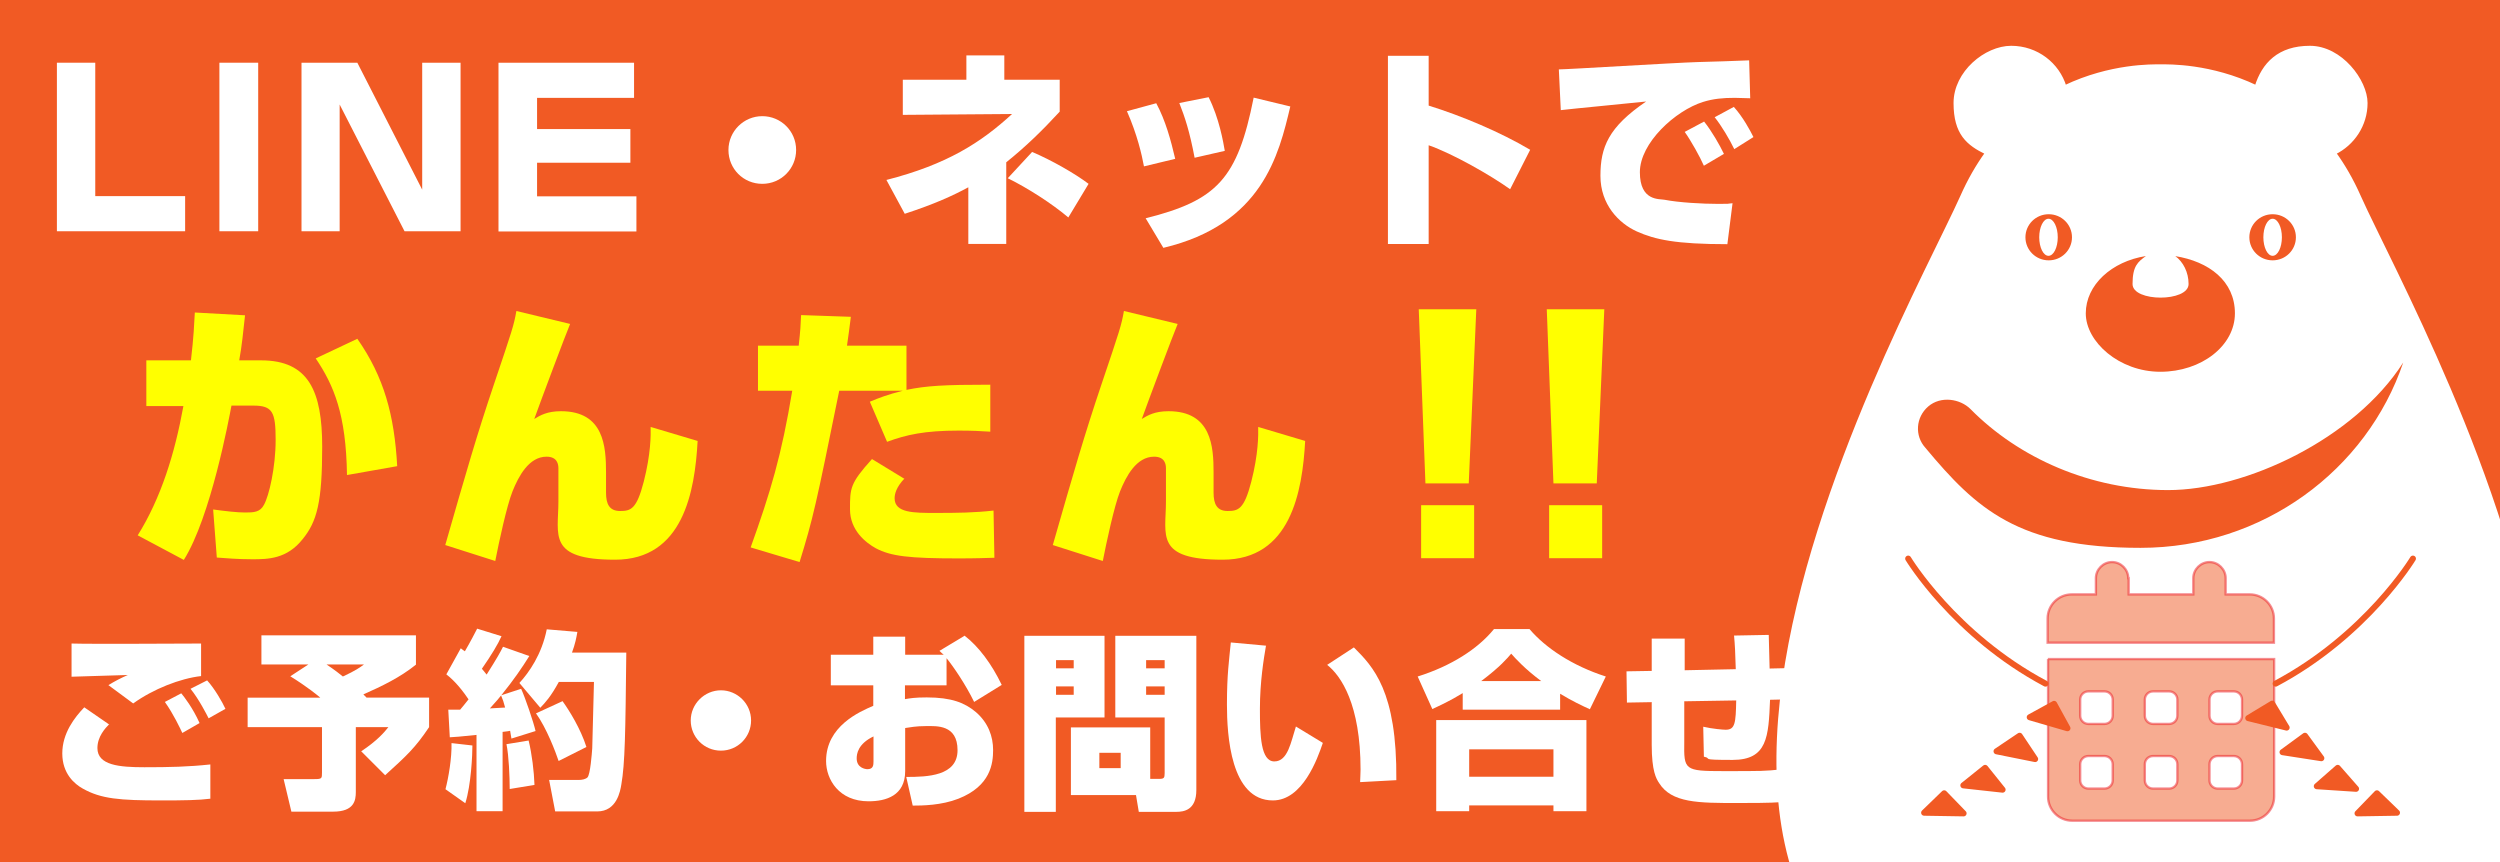 <?xml version="1.0" encoding="UTF-8"?>
<svg id="_レイヤー_1" data-name="レイヤー_1" xmlns="http://www.w3.org/2000/svg" version="1.1" viewBox="0 0 1160 400">
  <!-- Generator: Adobe Illustrator 29.5.1, SVG Export Plug-In . SVG Version: 2.1.0 Build 141)  -->
  <defs>
    <style>
      .st0, .st1 {
        stroke: #f15a24;
        stroke-width: 2.8px;
      }

      .st0, .st1, .st2 {
        stroke-linecap: round;
        stroke-linejoin: round;
      }

      .st0, .st3, .st4 {
        fill: #f15a24;
      }

      .st5 {
        fill: #fff;
      }

      .st1, .st2 {
        fill: none;
      }

      .st3 {
        opacity: .5;
        stroke: #ed1c24;
        stroke-miterlimit: 10;
        stroke-width: 1.1px;
      }

      .st6 {
        fill: #ff0;
      }

      .st2 {
        stroke: #fff;
        stroke-width: 1.5px;
      }
    </style>
  </defs>
  <rect class="st4" width="1160" height="400"/>
  <g>
    <path class="st5" d="M44.2,29.1v61.9h41.7v16.3H26.4V29.1h17.8Z"/>
    <path class="st5" d="M119.8,29.1v78.2h-18V29.1h18Z"/>
    <path class="st5" d="M165.8,29.1l30.1,58.9V29.1h17.8v78.2h-26l-30.1-58.8v58.8h-17.7V29.1h25.9Z"/>
    <path class="st5" d="M294.2,29.1v16.3h-45v14.5h43.3v15.6h-43.3v15.6h46.1v16.3h-64V29.1h62.9Z"/>
    <path class="st5" d="M369.4,69.6c0,8.6-6.9,15.7-15.7,15.7s-15.7-7-15.7-15.7,7.1-15.7,15.7-15.7,15.7,6.9,15.7,15.7Z"/>
    <path class="st5" d="M466.9,113.2h-17.6v-26.3c-7,3.8-15.7,7.8-29.5,12.3l-8.5-15.7c28.1-7.2,43.8-17.3,58.3-30.6l-50.7.4v-16.3h29.5v-11.3h17.6v11.3h25.7v14.8c-8.1,8.8-15.7,16.2-24.8,23.5v37.8ZM495.7,100.9c-7.4-6.3-18.9-13.7-28.1-18.2l11.3-12.2c9,3.8,20,10.1,26.2,14.8l-9.4,15.6Z"/>
    <path class="st5" d="M530.8,77.2c-1-5.4-3.1-14.7-7.9-25.6l13.6-3.7c4.3,8,6.8,17.2,8.8,25.8l-14.5,3.5ZM531.5,101.3c33.2-8.3,42.7-18.3,50.2-56l17,4.1c-5.3,22.4-13,54.7-58.9,65.6l-8.2-13.7ZM554.3,73.2c-2.3-12.2-4.5-18.8-7.1-25.4l13.6-2.7c4.9,9.7,6.8,20.8,7.5,24.9l-14,3.2Z"/>
    <path class="st5" d="M662.9,25.9v23.1c15.2,4.7,33.3,12.3,47.1,20.5l-9.3,18.3c-9.1-6.5-26.6-16.5-37.8-20.4v45.8h-18.9V25.9h18.9Z"/>
    <path class="st5" d="M812.3,45.6c-2.2,0-4.9-.2-7.4-.2-5.4,0-9.9.4-14.7,1.9-12.8,4-29.3,19-29.3,32.6s9.1,12.3,11.5,12.8c6.6,1.3,17.8,1.9,24.6,1.9s3.3,0,6.9-.3l-2.4,19c-23.9,0-33.5-2.1-42-5.9-8.4-3.8-16.9-12.5-16.9-25.8s3.7-22.6,21.2-34.5c-6.2.7-33.9,3.3-39.6,4l-.9-18.9c4,0,54.1-3.1,64.3-3.4,2.4,0,22.4-.7,24-.8l.5,17.6ZM790.6,76.9c-1.8-4.1-5.9-11.5-8.9-15.7l9-4.8c3.6,4.5,7.3,11,9.2,15l-9.3,5.5ZM804.7,69.2c-2.1-4.4-6-11-9.1-14.8l8.9-4.8c4.3,4.8,7.5,10.8,9.1,14l-8.9,5.6Z"/>
  </g>
  <g>
    <path class="st6" d="M113.7,146.3c-.8,7.3-1.5,14.5-2.7,20.9h10.1c22.2,0,28.4,14.4,28.4,40.1s-2.4,34.7-9.1,42.9c-7.3,9.2-16.1,9.3-23.3,9.3s-12.2-.5-16.5-.8l-1.7-22.3c6.1.8,11,1.4,14.9,1.4s6.9-.1,8.7-3.6c2.3-4.1,5.4-17.2,5.4-30.1s-1.4-15.9-10.3-15.9h-10.2c-1.1,5.9-9.6,51.7-22.1,71.6l-21.4-11.4c10.8-17.3,17.2-37.9,21.2-60h-17.2c0,.1,0-21.2,0-21.2h20.7c1.3-11.1,1.5-16.8,1.8-22.2l23.3,1.3ZM161,220.4c-.4-28.2-6.1-41.6-14.5-54.1l19.3-9.1c12.4,17.7,17.2,35.5,18.5,59.1l-23.2,4.1Z"/>
    <path class="st6" d="M264.5,150.4c-2,4.7-13.4,35.1-16.6,44,2.8-1.7,6-3.6,12.4-3.6,20,0,20.9,16.5,20.9,28.4v9.4c0,5.2,1.5,8.5,6.5,8.5s7.7-.8,11-13.6c3.3-12.9,3.3-21.6,3.2-25.4l21.8,6.5c-1.3,23.7-6.8,55.1-38.3,55.1s-26.3-11.4-26.3-27v-15.4c0-1.7-.4-5.4-5.5-5.4-8.2,0-13,9.1-15.8,16.1-2.7,6.8-6.3,23.6-8,32.3l-23.2-7.4c9.7-33.8,14.5-50.6,22.7-74.9,8.4-24.9,9.1-26.9,10.3-33.7l24.9,6Z"/>
    <path class="st6" d="M394.8,147c-.8,6.1-1.1,8.8-1.8,13.4h27.6v20.5c9.3-1.9,17.2-2.4,38.9-2.4v21.8c-4.6-.3-8.4-.5-14.7-.5-15.8,0-24.2,1.9-33.2,5.2l-8-18.6c4.3-1.8,8.2-3.3,15.3-5.1h-29.5c-10.8,53.2-12.1,59.1-18.4,79.5l-22.7-6.8c9.2-25.6,14.4-42.9,19.3-72.7h-15.9v-20.9h18.9c.8-7.3.9-9.4,1.1-14.2l23.1.8ZM419.7,222c-4,4.2-4.6,7.4-4.6,9.2,0,6.8,8.8,6.8,19,6.8s18-.1,26.9-1.1l.4,21.9c-4,.1-8.3.3-16.6.3-23,0-31.4-1-38.4-4.7-4.7-2.6-12-8.3-12-18.1s0-12,10.2-23.3l15.1,9.2Z"/>
    <path class="st6" d="M546.4,150.4c-2,4.7-13.4,35.1-16.6,44,2.8-1.7,6-3.6,12.4-3.6,20,0,20.9,16.5,20.9,28.4v9.4c0,5.2,1.5,8.5,6.5,8.5s7.7-.8,11-13.6c3.3-12.9,3.3-21.6,3.2-25.4l21.8,6.5c-1.3,23.7-6.8,55.1-38.3,55.1s-26.3-11.4-26.3-27v-15.4c0-1.7-.4-5.4-5.5-5.4-8.2,0-13,9.1-15.8,16.1-2.7,6.8-6.3,23.6-8,32.3l-23.2-7.4c9.7-33.8,14.5-50.6,22.7-74.9,8.4-24.9,9.1-26.9,10.3-33.7l24.9,6Z"/>
    <path class="st6" d="M685,143.5l-3.5,80.8h-20.1l-3.1-80.8h26.7ZM684,234.4v24.6h-24.6v-24.6h24.6Z"/>
    <path class="st6" d="M744.4,143.5l-3.5,80.8h-20.1l-3.1-80.8h26.7ZM743.4,234.4v24.6h-24.6v-24.6h24.6Z"/>
  </g>
  <g>
    <path class="st5" d="M50.7,336c-1.9,1.9-5.5,5.8-5.5,11.1,0,8,10.2,8.9,21.8,8.9s20.5-.2,30.6-1.3v15.9c-5.5.7-12.2.8-22.9.8-19.1,0-27.8-.7-36.3-5.5-3.8-2.1-9.5-6.9-9.5-16.3s5.7-16.7,10.2-21.4l11.6,8ZM93.3,313.7c-9.7,1.1-22.2,6-31.5,12.7l-11.5-8.5c3.1-1.9,5.8-3.3,9-4.7-4.1.2-22.4.6-26.1.8v-15.4c9.6.3,51.6,0,60.1,0v15.1ZM84.6,340.1c-1.1-2.3-4-8.6-8.1-14.4l7.6-4c1.2,1.4,5.4,6.8,8.5,13.8l-8,4.6ZM96.8,333.3c-.8-1.6-4.5-8.9-8.4-13.7l7.7-3.9c3.4,3.7,7.1,10.1,8.5,13.2l-7.8,4.4Z"/>
    <path class="st5" d="M148.6,323.7c-.8-.7-5.8-4.9-13.9-9.9l8.4-5.5h-21.8v-13.5h71.7v13.6c-7.3,5.9-15.8,10-24.4,13.8.5.5,1,1,1.5,1.5h29v13.7c-6.6,9.8-10.5,13.3-20.4,22.3l-11.1-11.1c7.4-4.9,10.8-8.9,12.6-11.2h-15.1v30.1c0,3.8-.7,9.1-10.5,9.1h-19.4l-3.6-15.1h14.3c3.5,0,3.5-.3,3.5-3.1v-21h-34.5v-13.7h33.6ZM151.5,308.3c4,2.7,6,4.3,7.6,5.6,6-2.8,7.9-4.2,9.8-5.6h-17.4Z"/>
    <path class="st5" d="M219.2,345.9c0,4.3-.6,18.3-3.3,26.8l-9.2-6.5c1.4-5.3,3-14.6,2.8-21.4l9.7,1.1ZM208,329.3c1.8,0,3.6,0,5.5,0,1.3-1.6,3.1-3.7,3.9-4.8-4.7-7-8.5-10.2-10.3-11.6l6.7-12.1c.7.5,1.2,1,1.9,1.4,2.9-5,4.5-8.2,5.7-10.5l11.3,3.5c-1.7,3.8-4.6,8.6-9.1,15.1.6.7,1.1,1.3,2.2,2.7,5-7.9,6.4-10.5,7.6-12.9l12.2,4.3c-3.3,5.3-7.1,10.9-13,18.2l9.2-3c1.9,4.1,5.8,15.6,6.7,19.6l-11.2,3.5c-.3-1.9-.4-2.6-.6-3.6-.9.2-1.1.2-3.5.5v36.8h-12.1v-35.4c-8.3.9-9.6.9-12.4,1.1l-.7-12.8ZM234.4,328.4c-.8-3.1-1-3.5-1.9-5.7-.7.9-1.9,2.4-5.2,6,1.1,0,6-.4,7.1-.4ZM245.3,343.7c1.5,6.1,2.5,14.3,2.7,20.5l-11.5,1.9c0-5.5-.4-15.6-1.5-20.8l10.3-1.7ZM267.9,293.2c-.4,2.4-1,5.6-2.5,9.6h25.2c-.4,37.5-.6,51.4-2.3,61.2-.5,3.1-2.1,12.5-11.2,12.5h-19.5l-2.8-14.6h13.6c1.8,0,3.4-.4,4.2-1.2,1.3-1.4,2-10.8,2.2-13.5.2-4.4.6-26,.8-30.8h-16.3c-3.7,6.8-6.2,9.5-8.6,12l-9.7-11.5c4.5-4.9,10.4-13.3,12.7-24.9l14.2,1.2ZM261,325.3c3.1,4.3,8.4,12.8,11.1,21.3l-12.9,6.5c-1.4-4.2-5.6-15.3-10.5-22.1l12.4-5.7Z"/>
    <path class="st5" d="M348.5,334.3c0,7.7-6.2,14-14,14s-14-6.3-14-14,6.4-14,14-14,14,6.2,14,14Z"/>
    <path class="st5" d="M447.5,294.9c6.6,5.1,12.6,13.1,17.3,22.9l-12.8,7.9c-3.9-8-9.6-16.4-12.8-20.3v12.6h-19.3v6.4c2.4-.4,4.6-.8,10.1-.8,11.5,0,17.7,2.5,22.8,6.8,5.8,5,8,11.4,8,17.6s-1.1,16.7-16.1,22.6c-7.9,3.1-16.8,3.2-21.2,3.2l-3-13.3c9.8,0,23.8-.4,23.8-12.4s-9.8-11.2-14.6-11.2-7.5.6-9.7.9v20c0,11.4-8.9,14-17,14-13.7,0-19.7-10.1-19.7-18.7,0-16.2,15.6-22.9,21.9-25.6v-9.5h-19.7v-14.2h19.7v-8.4h14.8v8.4h17.9c-.5-.4-1.1-.9-2-1.8l11.8-7.1ZM405.3,341.7c-7.3,3.5-7.8,8.2-7.8,10.2,0,4.4,4,5,5,5,2.7,0,2.8-1.9,2.8-3.6v-11.5Z"/>
    <path class="st5" d="M475.3,295h37.2v37.9h-22.6v43.8h-14.6v-81.7ZM490,306.3v3.8h8.2v-3.8h-8.2ZM490,318.5v3.9h8.2v-3.9h-8.2ZM533.5,361.4h4.3c2.3,0,2.6-.4,2.6-2.7v-25.8h-22.9v-37.9h37.6v71.6c0,9.3-5.8,10.1-9.3,10.1h-17.4l-1.3-7.8h-30.2v-31.4h36.8v24ZM510.1,349.3v7.1h9.9v-7.1h-9.9ZM531.8,306.3v3.8h8.6v-3.8h-8.6ZM531.8,318.5v3.9h8.6v-3.9h-8.6Z"/>
    <path class="st5" d="M587.4,299.7c-1,5.8-2.8,16.7-2.8,29.2s.4,24.4,6.7,24.4,7.7-9.1,10-16.2l12.5,7.6c-2.5,7.4-9.4,26.7-23.2,26.7-19.6,0-21.3-30.3-21.3-44.5s1-20.4,1.8-28.8l16.4,1.5ZM631.1,362.8c0-1.6.2-3.2.2-5.7,0-30.2-9-43.5-15.5-48.6l12.4-8.1c8.9,8.9,20.1,20.2,19.7,61.6l-16.7.9Z"/>
    <path class="st5" d="M678.7,321.6c-6.2,3.8-10.7,5.8-14.1,7.4l-6.8-15.1c15.6-4.9,27.9-12.8,35.4-22h16.5c7.4,8.7,19.8,17,35.4,22l-7.4,15.2c-3.5-1.6-8.2-3.8-13.8-7.2v7.4h-45.2v-7.7ZM666.4,334.1h69.7v42.3h-15.3v-2.7h-39.1v2.7h-15.3v-42.3ZM681.7,347.7v12.7h39.1v-12.7h-39.1ZM715.1,316c-7.4-5.5-11.8-10.3-13.9-12.7-1.7,2-5.1,6.1-13.9,12.7h27.8Z"/>
    <path class="st5" d="M820.7,294.6l.4,15.6,13.1-.3v14.5c0,0-12.9.3-12.9.3-.7,17.2-1.2,27.9-17.4,27.9s-8.9-.6-13.3-1.5l-.3-13.9c4.3,1,9.3,1.4,10.4,1.4,4.4,0,4.7-3.1,4.9-13.6l-24.1.4v18.8c-.2,13.1,0,13.6,18.2,13.6s19,0,26.7-.8v15.2c-4.9.4-14.8.4-20.2.4-18.2,0-30.6,0-36.4-9.3-1.3-2-3.4-5.4-3.4-17.7v-19.8l-11.5.2-.2-14.5,11.7-.2v-15h15.3v14.7c0,0,23.7-.5,23.7-.5-.2-7.4-.4-11.4-.8-15.6l15.9-.3Z"/>
  </g>
  <g>
    <g>
      <g>
        <path class="st5" d="M1094.7,91.2c-3.4-7.7-7.3-14.4-11.5-20.2,8.6-4.2,14.6-13,14.6-23.2s-11.6-25.8-26-25.8-21.6,7.7-24.9,18.3c-21.2-10.1-40.5-9.7-44.4-9.7s-23.2-.4-44.4,9.7c-3.2-10.6-13.1-18.3-24.9-18.3s-26,11.6-26,25.8,5.9,19,14.6,23.2c-4.2,5.8-8.1,12.5-11.5,20.2-27.7,61.9-223.3,403.8,92.2,403.8s119.9-341.9,92.2-403.8Z"/>
        <path class="st2" d="M1094.7,91.2c-3.4-7.7-7.3-14.4-11.5-20.2,8.6-4.2,14.6-13,14.6-23.2s-11.6-25.8-26-25.8-21.6,7.7-24.9,18.3c-21.2-10.1-40.5-9.7-44.4-9.7s-23.2-.4-44.4,9.7c-3.2-10.6-13.1-18.3-24.9-18.3s-26,11.6-26,25.8,5.9,19,14.6,23.2c-4.2,5.8-8.1,12.5-11.5,20.2-27.7,61.9-223.3,403.8,92.2,403.8s119.9-341.9,92.2-403.8Z"/>
      </g>
      <path class="st4" d="M1065.3,110.1c0,5.9-4.8,10.7-10.8,10.7s-10.8-4.8-10.8-10.7,4.8-10.7,10.8-10.7,10.8,4.8,10.8,10.7ZM1054.5,101.5c-2.4,0-4.3,3.9-4.3,8.6s1.9,8.6,4.3,8.6,4.3-3.9,4.3-8.6-1.9-8.6-4.3-8.6Z"/>
      <path class="st4" d="M961.4,110.1c0,5.9-4.8,10.7-10.8,10.7s-10.8-4.8-10.8-10.7,4.8-10.7,10.8-10.7,10.8,4.8,10.8,10.7ZM950.5,101.5c-2.4,0-4.3,3.9-4.3,8.6s1.9,8.6,4.3,8.6,4.3-3.9,4.3-8.6-1.9-8.6-4.3-8.6Z"/>
      <path class="st4" d="M1009.3,118.8c3.7,2.7,6.2,7.5,6.2,13,0,8.4-26,8.4-26,0s2.5-10.3,6.2-13c-15.9,2.5-27.9,13.4-27.9,26.6s15.5,27.1,34.6,27.1,34.6-12.1,34.6-27.1-12-24.1-27.9-26.6Z"/>
      <path class="st4" d="M893.4,207.8c-5.1-5.6-4.5-14.2,1.3-19.2,5.8-5,14.8-3.6,19.6,1.2,22.4,22.7,55.8,37.6,91.7,37.6s86.4-23.7,109.1-59.2c-16.9,49.9-65.1,86-121.9,86s-76.2-18.1-99.8-46.4"/>
    </g>
    <path class="st3" d="M987.7,268.3v7.5h30v-7.5c0-4.1,3.4-7.5,7.5-7.5s7.5,3.4,7.5,7.5v7.5h11.2c6.2,0,11.2,5,11.2,11.2v11.2h-105v-11.2c0-6.2,5-11.2,11.2-11.2h11.2v-7.5c0-4.1,3.4-7.5,7.5-7.5s7.5,3.4,7.5,7.5ZM950.2,305.8h105v63.8c0,6.2-5,11.2-11.2,11.2h-82.5c-6.2,0-11.2-5-11.2-11.2v-63.8ZM965.2,332.1c0,2.1,1.7,3.8,3.8,3.8h7.5c2.1,0,3.8-1.7,3.8-3.8v-7.5c0-2.1-1.7-3.8-3.8-3.8h-7.5c-2.1,0-3.8,1.7-3.8,3.8v7.5ZM995.2,332.1c0,2.1,1.7,3.8,3.8,3.8h7.5c2.1,0,3.8-1.7,3.8-3.8v-7.5c0-2.1-1.7-3.8-3.8-3.8h-7.5c-2.1,0-3.8,1.7-3.8,3.8v7.5ZM1029,320.8c-2.1,0-3.8,1.7-3.8,3.8v7.5c0,2.1,1.7,3.8,3.8,3.8h7.5c2.1,0,3.8-1.7,3.8-3.8v-7.5c0-2.1-1.7-3.8-3.8-3.8h-7.5ZM965.2,362.1c0,2.1,1.7,3.8,3.8,3.8h7.5c2.1,0,3.8-1.7,3.8-3.8v-7.5c0-2.1-1.7-3.8-3.8-3.8h-7.5c-2.1,0-3.8,1.7-3.8,3.8v7.5ZM999,350.8c-2.1,0-3.8,1.7-3.8,3.8v7.5c0,2.1,1.7,3.8,3.8,3.8h7.5c2.1,0,3.8-1.7,3.8-3.8v-7.5c0-2.1-1.7-3.8-3.8-3.8h-7.5ZM1025.2,362.1c0,2.1,1.7,3.8,3.8,3.8h7.5c2.1,0,3.8-1.7,3.8-3.8v-7.5c0-2.1-1.7-3.8-3.8-3.8h-7.5c-2.1,0-3.8,1.7-3.8,3.8v7.5Z"/>
    <g>
      <path class="st1" d="M1119.6,259.2s-21.4,35.5-63.7,58"/>
      <g>
        <polygon class="st0" points="1093.9 377.4 1112.2 377.1 1102.9 368.1 1093.9 377.4"/>
        <g>
          <polygon class="st4" points="1075 364.8 1093.2 366 1084.7 356.3 1075 364.8"/>
          <polygon class="st1" points="1075 364.8 1093.2 366 1084.7 356.3 1075 364.8"/>
        </g>
        <g>
          <polygon class="st4" points="1059.1 349 1077.1 351.8 1069.5 341.4 1059.1 349"/>
          <polygon class="st1" points="1059.1 349 1077.1 351.8 1069.5 341.4 1059.1 349"/>
        </g>
        <g>
          <polygon class="st4" points="1043.2 333.2 1061 337.6 1054.3 326.5 1043.2 333.2"/>
          <polygon class="st1" points="1043.2 333.2 1061 337.6 1054.3 326.5 1043.2 333.2"/>
        </g>
      </g>
    </g>
    <g>
      <path class="st1" d="M885.4,259.2s21.4,35.5,63.7,58"/>
      <g>
        <polygon class="st0" points="911.1 377.4 892.8 377.1 902.1 368.1 911.1 377.4"/>
        <g>
          <polygon class="st4" points="929.2 366.4 911 364.4 921.1 356.3 929.2 366.4"/>
          <polygon class="st1" points="929.2 366.4 911 364.4 921.1 356.3 929.2 366.4"/>
        </g>
        <g>
          <polygon class="st4" points="944.3 352.2 926.4 348.6 937.1 341.4 944.3 352.2"/>
          <polygon class="st1" points="944.3 352.2 926.4 348.6 937.1 341.4 944.3 352.2"/>
        </g>
        <g>
          <polygon class="st4" points="959.3 337.9 941.8 332.8 953.1 326.6 959.3 337.9"/>
          <polygon class="st1" points="959.3 337.9 941.8 332.8 953.1 326.6 959.3 337.9"/>
        </g>
      </g>
    </g>
  </g>
</svg>